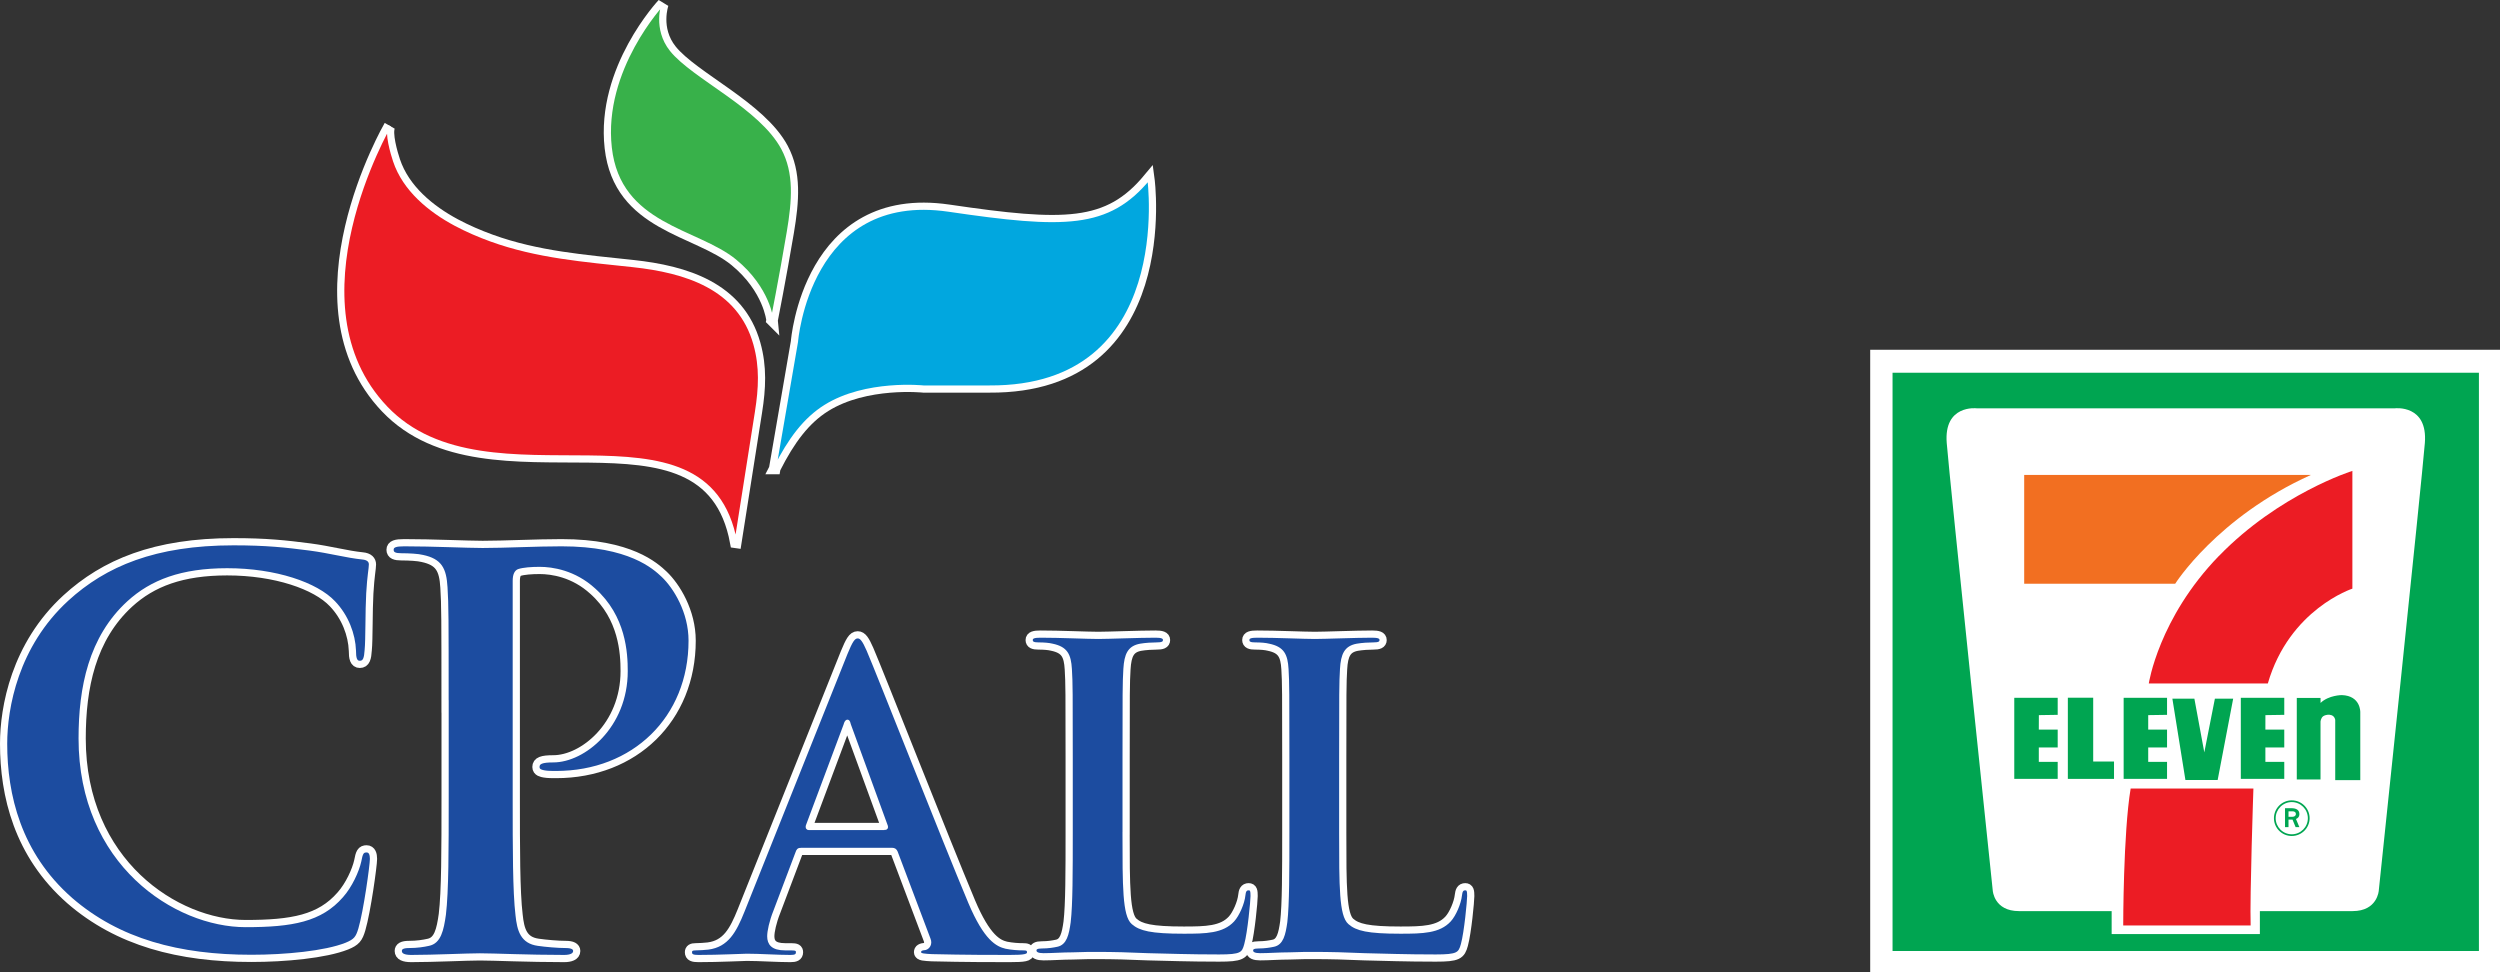 <?xml version="1.0" encoding="UTF-8"?> <svg xmlns="http://www.w3.org/2000/svg" id="Layer_2" viewBox="0 0 866.94 337.08"><rect x="0" y="0" width="866.94" height="337.08" fill="#333333" stroke="none"/><defs><style>.cls-1{fill:#f26f21;}.cls-2,.cls-3,.cls-4{fill:#ec1c24;}.cls-5{fill:#fff;}.cls-6,.cls-7{fill:#00a551;}.cls-8,.cls-9,.cls-3,.cls-10,.cls-11,.cls-4,.cls-12,.cls-13{stroke:#fff;}.cls-8,.cls-13{fill:#38b14a;}.cls-9,.cls-12{fill:#1c4ca0;}.cls-10,.cls-11{fill:#01a7df;}.cls-7{fill-rule:evenodd;}.cls-11,.cls-4,.cls-12,.cls-13{stroke-width:4px;}</style></defs><g id="Layer_1-2"><path class="cls-12" d="m24.63,311.7c-17.88-15.69-22.63-36.12-22.63-53.8,0-12.41,3.83-33.92,21.34-49.97,13.15-12.03,30.45-19.32,57.64-19.32,11.31,0,18.05.73,26.45,1.82,6.93.91,12.76,2.54,18.24,3.09,2.01.18,2.74,1.1,2.74,2.2,0,1.45-.55,3.64-.92,10.02-.35,6.03-.18,16.06-.55,19.7-.18,2.74-.55,4.2-2.17,4.2-1.48,0-1.82-1.47-1.82-4.02-.2-5.65-2.57-12.03-7.13-16.77-6.02-6.39-20.25-11.31-37.03-11.31-15.85,0-26.26,4.01-34.27,11.31-13.31,12.2-16.78,29.54-16.78,47.22,0,43.41,33.01,64.95,57.45,64.95,16.22,0,26.07-1.84,33.37-10.22,3.09-3.46,5.47-8.75,6.21-12.04.54-2.91.9-3.65,2.37-3.65,1.27,0,1.63,1.28,1.63,2.73,0,2.2-2.19,18.07-4.01,24.26-.92,3.1-1.65,4.01-4.75,5.29-7.29,2.9-21.16,4.2-32.84,4.2-24.96,0-45.94-5.47-62.53-19.87Z"></path><path class="cls-12" d="m155.08,243.7c0-28.69,0-33.97-.39-40.02-.38-6.41-1.89-9.44-8.12-10.76-1.5-.39-4.73-.57-7.35-.57-2.09,0-3.21-.37-3.21-1.7s1.31-1.7,4.16-1.7c10,0,21.89.58,27.18.58,7.74,0,18.69-.58,27.37-.58,23.6,0,32.1,7.93,35.11,10.76,4.15,3.97,9.44,12.47,9.44,22.46,0,26.8-19.64,45.68-46.43,45.68-.95,0-3.01,0-3.95-.19-.95-.18-2.29-.38-2.29-1.69,0-1.52,1.34-2.08,5.29-2.08,10.58,0,25.3-11.88,25.3-31.14,0-6.24-.57-18.88-11.15-28.32-6.8-6.22-14.53-7.36-18.88-7.36-2.81,0-5.66.2-7.35.76-.94.38-1.52,1.5-1.52,3.59v75.5c0,17.37,0,32.28.97,40.4.55,5.29,1.68,9.43,7.34,10.19,2.65.38,6.82.75,9.63.75,2.08,0,3.02.57,3.02,1.51,0,1.32-1.52,1.88-3.59,1.88-12.45,0-24.35-.57-29.25-.57-4.34,0-16.24.57-23.79.57-2.45,0-3.76-.57-3.76-1.88,0-.95.76-1.51,3-1.51,2.84,0,5.11-.37,6.81-.75,3.76-.76,4.7-4.9,5.47-10.39.96-7.92.96-22.83.96-40.2v-33.23Z"></path><path class="cls-12" d="m277.66,294.49c-.72,0-1,.28-1.29,1.13l-7.69,20.35c-1.43,3.56-2.14,6.98-2.14,8.7,0,2.56,1.28,4.4,5.7,4.4h2.12c1.71,0,2.14.29,2.14,1.15,0,1.15-.84,1.43-2.41,1.43-4.56,0-10.69-.43-15.1-.43-1.57,0-9.4.43-16.79.43-1.84,0-2.71-.28-2.71-1.43,0-.85.56-1.15,1.71-1.15,1.29,0,3.28-.14,4.42-.27,6.55-.86,9.24-5.71,12.09-12.82l35.73-89.4c1.71-4.13,2.57-5.69,3.99-5.69,1.27,0,2.13,1.29,3.57,4.56,3.4,7.83,26.19,65.91,35.29,87.55,5.42,12.81,9.54,14.8,12.53,15.51,2.14.43,4.28.56,5.99.56,1.14,0,1.84.15,1.84,1.15,0,1.15-1.28,1.43-6.56,1.43s-15.5,0-26.88-.28c-2.57-.15-4.28-.15-4.28-1.15,0-.85.58-1.15,2-1.28,1-.29,1.99-1.57,1.29-3.27l-11.39-30.18c-.29-.71-.73-.99-1.42-.99h-31.74Zm29.03-7.13c.72,0,.86-.41.72-.84l-12.83-35.17c-.15-.58-.28-1.29-.7-1.29s-.71.71-.85,1.29l-13.1,35.03c-.15.57,0,.98.57.98h26.19Z"></path><path class="cls-12" d="m389.75,288.7c0,18.68,0,28.76,3.06,31.39,2.5,2.19,6.29,3.2,17.68,3.2,7.74,0,13.44-.14,17.09-4.08,1.74-1.89,3.52-5.99,3.8-8.76.14-1.31.44-2.2,1.62-2.2,1.02,0,1.15.74,1.15,2.49,0,1.61-1.01,12.55-2.19,16.79-.86,3.22-1.59,3.95-9.2,3.95-10.51,0-18.11-.3-24.68-.44-6.56-.29-11.83-.44-17.81-.44-1.6,0-4.83,0-8.33.15-3.35,0-7.17.29-10.07.29-1.9,0-2.94-.44-2.94-1.46,0-.73.6-1.17,2.35-1.17,2.18,0,3.96-.3,5.26-.58,2.91-.58,3.66-3.8,4.25-8.05.72-6.12.72-17.67.72-31.09v-25.71c0-22.19,0-26.29-.3-30.95-.3-4.97-1.46-7.31-6.27-8.32-1.18-.3-2.93-.44-4.82-.44-1.62,0-2.48-.29-2.48-1.32s1.02-1.31,3.21-1.31c6.87,0,16.05.44,20.01.44,3.5,0,14.14-.44,19.85-.44,2.06,0,3.07.3,3.07,1.31s-.86,1.32-2.63,1.32c-1.6,0-3.95.14-5.7.44-3.93.72-5.09,3.2-5.4,8.32-.29,4.67-.29,8.77-.29,30.95v25.71Z"></path><path class="cls-12" d="m464.88,288.7c0,18.68,0,28.76,3.06,31.39,2.49,2.19,6.29,3.2,17.68,3.2,7.73,0,13.42-.14,17.07-4.08,1.76-1.89,3.5-5.99,3.79-8.76.16-1.31.45-2.2,1.62-2.2,1.02,0,1.17.74,1.17,2.49,0,1.61-1.02,12.55-2.19,16.79-.89,3.22-1.61,3.95-9.2,3.95-10.51,0-18.11-.3-24.68-.44-6.56-.29-11.82-.44-17.83-.44-1.58,0-4.81,0-8.31.15-3.37,0-7.16.29-10.08.29-1.89,0-2.92-.44-2.92-1.46,0-.73.6-1.17,2.35-1.17,2.18,0,3.95-.3,5.26-.58,2.91-.58,3.64-3.8,4.24-8.05.72-6.12.72-17.67.72-31.09v-25.71c0-22.19,0-26.29-.29-30.95-.3-4.97-1.46-7.31-6.3-8.32-1.16-.3-2.9-.44-4.81-.44-1.6,0-2.47-.29-2.47-1.32s1-1.31,3.21-1.31c6.85,0,16.05.44,19.99.44,3.53,0,14.18-.44,19.88-.44,2.03,0,3.04.3,3.04,1.31s-.85,1.32-2.62,1.32c-1.6,0-3.92.14-5.68.44-3.94.72-5.12,3.2-5.41,8.32-.29,4.67-.29,8.77-.29,30.95v25.71Z"></path><path class="cls-11" d="m268.66,162.47l7.58-43.97s4.1-52.72,52.76-45.57c40.17,5.91,55.29,6.02,69.37-10.92,0,0,9.86,72.56-55.29,72.15h-22.85s-19.97-2.13-34.05,6.67c-7.11,4.44-12.42,11.49-17.53,21.64Z"></path><path class="cls-4" d="m255.16,188.07s7.14-45.38,7.15-45.41c1.25-7.94,1.66-15.39-.57-23.33-5.51-19.65-24.17-25.22-42.23-27.18-16.82-1.82-33.25-3.06-49.32-8.89-4.22-1.53-8.34-3.31-12.3-5.42-8.97-4.8-17.77-12.02-21.1-22-.81-2.41-3.02-9.83-1.65-12.21,0,0-35.68,61.46-1.23,97.66,35.5,37.31,111.25-7.2,121.24,46.78Z"></path><path class="cls-13" d="m267.74,111.03s2.9-14.64,5.59-30.59c1.81-10.81,2.61-20.47-1.96-28.99-7.69-14.34-30.95-24.5-38.64-34.09-5.91-7.4-2.86-15.99-2.86-15.99,0,0-21.27,22.62-18.2,49.86,3.05,27.15,30.08,28.31,43.28,39.16,11.76,9.67,12.79,20.64,12.79,20.64Z"></path><path class="cls-9" d="m24.63,311.7c-17.88-15.69-22.63-36.12-22.63-53.8,0-12.41,3.83-33.92,21.34-49.97,13.15-12.03,30.45-19.32,57.64-19.32,11.31,0,18.05.73,26.45,1.82,6.93.91,12.76,2.54,18.24,3.09,2.01.18,2.74,1.1,2.74,2.2,0,1.45-.55,3.64-.92,10.02-.35,6.03-.18,16.06-.55,19.7-.18,2.74-.55,4.2-2.17,4.2-1.48,0-1.82-1.47-1.82-4.02-.2-5.65-2.57-12.03-7.13-16.77-6.02-6.39-20.25-11.31-37.03-11.31-15.85,0-26.26,4.01-34.27,11.31-13.31,12.2-16.78,29.54-16.78,47.22,0,43.41,33.01,64.95,57.45,64.95,16.22,0,26.07-1.84,33.37-10.22,3.09-3.46,5.47-8.75,6.21-12.04.54-2.91.9-3.65,2.37-3.65,1.27,0,1.63,1.28,1.63,2.73,0,2.2-2.19,18.07-4.01,24.26-.92,3.1-1.65,4.01-4.75,5.29-7.29,2.9-21.16,4.2-32.84,4.2-24.96,0-45.94-5.47-62.53-19.87Z"></path><path class="cls-9" d="m155.08,243.7c0-28.69,0-33.97-.39-40.02-.38-6.41-1.89-9.44-8.12-10.76-1.5-.39-4.73-.57-7.35-.57-2.09,0-3.21-.37-3.21-1.7s1.31-1.7,4.16-1.7c10,0,21.89.58,27.18.58,7.74,0,18.69-.58,27.37-.58,23.6,0,32.1,7.93,35.11,10.76,4.16,3.97,9.44,12.47,9.44,22.46,0,26.8-19.64,45.68-46.43,45.68-.95,0-3.01,0-3.95-.19-.95-.18-2.29-.38-2.29-1.69,0-1.52,1.34-2.08,5.29-2.08,10.58,0,25.3-11.88,25.3-31.14,0-6.24-.57-18.88-11.15-28.32-6.8-6.22-14.54-7.36-18.88-7.36-2.81,0-5.66.2-7.35.76-.94.38-1.52,1.5-1.52,3.59v75.5c0,17.37,0,32.28.97,40.4.55,5.29,1.68,9.43,7.34,10.19,2.65.38,6.82.75,9.63.75,2.08,0,3.02.57,3.02,1.51,0,1.32-1.52,1.88-3.59,1.88-12.45,0-24.35-.57-29.25-.57-4.34,0-16.24.57-23.79.57-2.45,0-3.76-.57-3.76-1.88,0-.95.76-1.51,3-1.51,2.84,0,5.11-.37,6.81-.75,3.76-.76,4.7-4.9,5.47-10.39.96-7.92.96-22.83.96-40.2v-33.23Z"></path><path class="cls-9" d="m277.66,294.49c-.72,0-1,.28-1.29,1.13l-7.69,20.35c-1.43,3.56-2.14,6.98-2.14,8.7,0,2.56,1.28,4.4,5.7,4.4h2.12c1.71,0,2.14.29,2.14,1.15,0,1.15-.84,1.43-2.41,1.43-4.56,0-10.69-.43-15.1-.43-1.57,0-9.4.43-16.8.43-1.84,0-2.71-.28-2.71-1.43,0-.85.56-1.15,1.71-1.15,1.29,0,3.29-.14,4.42-.27,6.54-.86,9.24-5.71,12.09-12.82l35.73-89.4c1.71-4.13,2.57-5.69,3.99-5.69,1.27,0,2.13,1.29,3.57,4.56,3.4,7.83,26.19,65.91,35.29,87.55,5.42,12.81,9.54,14.8,12.53,15.51,2.14.43,4.28.56,5.99.56,1.14,0,1.84.15,1.84,1.15,0,1.15-1.28,1.43-6.56,1.43s-15.5,0-26.88-.28c-2.57-.15-4.28-.15-4.28-1.15,0-.85.58-1.15,2-1.28,1-.29,1.99-1.57,1.29-3.27l-11.39-30.18c-.29-.71-.73-.99-1.42-.99h-31.74Zm29.03-7.13c.72,0,.86-.41.72-.84l-12.83-35.17c-.15-.58-.28-1.29-.7-1.29s-.71.71-.85,1.29l-13.1,35.03c-.15.57,0,.98.57.98h26.19Z"></path><path class="cls-9" d="m389.75,288.7c0,18.68,0,28.76,3.06,31.39,2.5,2.19,6.29,3.2,17.68,3.2,7.74,0,13.44-.14,17.09-4.08,1.74-1.89,3.52-5.99,3.8-8.76.14-1.31.44-2.2,1.62-2.2,1.02,0,1.15.74,1.15,2.49,0,1.61-1.01,12.55-2.19,16.79-.86,3.22-1.59,3.95-9.2,3.95-10.51,0-18.11-.3-24.68-.44-6.56-.29-11.83-.44-17.81-.44-1.6,0-4.83,0-8.33.15-3.35,0-7.17.29-10.07.29-1.9,0-2.94-.44-2.94-1.46,0-.73.6-1.17,2.35-1.17,2.18,0,3.96-.3,5.26-.58,2.91-.58,3.66-3.8,4.25-8.05.72-6.12.72-17.67.72-31.09v-25.71c0-22.19,0-26.29-.3-30.95-.3-4.97-1.46-7.31-6.27-8.32-1.18-.3-2.93-.44-4.82-.44-1.62,0-2.48-.29-2.48-1.32s1.02-1.31,3.21-1.31c6.87,0,16.05.44,20.01.44,3.5,0,14.14-.44,19.85-.44,2.06,0,3.07.3,3.07,1.31s-.86,1.32-2.63,1.32c-1.6,0-3.95.14-5.7.44-3.93.72-5.09,3.2-5.4,8.32-.29,4.67-.29,8.77-.29,30.95v25.71Z"></path><path class="cls-9" d="m464.88,288.7c0,18.68,0,28.76,3.06,31.39,2.49,2.19,6.29,3.2,17.68,3.2,7.73,0,13.42-.14,17.07-4.08,1.76-1.89,3.5-5.99,3.79-8.76.16-1.31.45-2.2,1.62-2.2,1.02,0,1.17.74,1.17,2.49,0,1.61-1.02,12.55-2.19,16.79-.89,3.22-1.61,3.95-9.2,3.95-10.51,0-18.11-.3-24.68-.44-6.56-.29-11.82-.44-17.83-.44-1.58,0-4.81,0-8.31.15-3.37,0-7.16.29-10.08.29-1.89,0-2.92-.44-2.92-1.46,0-.73.6-1.17,2.35-1.17,2.18,0,3.95-.3,5.26-.58,2.91-.58,3.64-3.8,4.24-8.05.72-6.12.72-17.67.72-31.09v-25.71c0-22.19,0-26.29-.29-30.95-.3-4.97-1.46-7.31-6.3-8.32-1.16-.3-2.9-.44-4.81-.44-1.6,0-2.47-.29-2.47-1.32s1-1.31,3.21-1.31c6.85,0,16.05.44,19.99.44,3.53,0,14.18-.44,19.88-.44,2.03,0,3.04.3,3.04,1.31s-.85,1.32-2.62,1.32c-1.6,0-3.92.14-5.68.44-3.94.72-5.12,3.2-5.41,8.32-.29,4.67-.29,8.77-.29,30.95v25.71Z"></path><path class="cls-10" d="m268.66,162.47l7.58-43.97s4.1-52.72,52.76-45.57c40.17,5.91,55.29,6.02,69.37-10.92,0,0,9.86,72.56-55.29,72.15h-22.85s-19.97-2.13-34.05,6.67c-7.11,4.44-12.42,11.49-17.53,21.64Z"></path><path class="cls-3" d="m255.16,188.07s7.14-45.38,7.15-45.41c1.25-7.94,1.66-15.39-.57-23.33-5.51-19.65-24.17-25.22-42.23-27.18-16.82-1.82-33.25-3.06-49.32-8.89-4.22-1.53-8.34-3.31-12.3-5.42-8.97-4.8-17.77-12.02-21.1-22-.81-2.41-3.02-9.83-1.65-12.21,0,0-35.68,61.46-1.23,97.66,35.5,37.31,111.24-7.2,121.24,46.78Z"></path><path class="cls-8" d="m267.74,111.03s2.9-14.64,5.59-30.59c1.81-10.81,2.61-20.47-1.96-28.99-7.69-14.34-30.95-24.5-38.64-34.09-5.91-7.4-2.86-15.99-2.86-15.99,0,0-21.27,22.62-18.2,49.86,3.05,27.15,30.08,28.31,43.28,39.16,11.76,9.67,12.79,20.64,12.79,20.64Z"></path><rect class="cls-5" x="648.54" y="121.29" width="218.41" height="215.79"></rect><path class="cls-6" d="m840.88,153.64c-1.08,13.38-15.98,155.2-15.98,155.2,0,0-.44,7.11-9.07,7.11h-32.16v7.96h-51.4v-7.96h-32.15c-8.64,0-9.08-7.11-9.08-7.11,0,0-14.89-141.82-15.96-155.2-1.08-13.39,10.32-12.05,10.32-12.05h145.15s11.4-1.34,10.33,12.05Zm-184.59-24.39v200.53h203.34v-200.53h-203.34Z"></path><path class="cls-1" d="m801.34,164.7h-99.4v37.72h52.37s14.5-23.03,47.04-37.72Z"></path><path class="cls-2" d="m769.45,192.82c20.87-21.55,46.3-29.53,46.3-29.53v40.84s-21.87,7.12-29.32,32.88h-41.28s3.41-22.67,24.29-44.2Z"></path><path class="cls-2" d="m738.86,273.44h42.57s-1.29,37.56-.96,47.5h-44.19s0-32.13,2.58-47.5Z"></path><polygon class="cls-6" points="713.56 241.99 713.56 247.89 707.03 247.99 707.01 253.01 713.56 253.01 713.56 259.21 707.01 259.21 707.01 264.19 713.56 264.19 713.56 270.1 698.5 270.1 698.5 241.99 713.56 241.99"></polygon><polygon class="cls-6" points="751.48 241.99 751.48 247.89 744.95 247.99 744.95 253.01 751.48 253.01 751.48 259.21 744.95 259.21 744.95 264.19 751.48 264.19 751.48 270.1 736.43 270.1 736.43 241.99 751.48 241.99"></polygon><polygon class="cls-6" points="792.13 241.99 792.13 247.89 785.59 247.99 785.58 253.01 792.13 253.01 792.13 259.21 785.58 259.21 785.58 264.19 792.13 264.19 792.13 270.1 777.06 270.1 777.06 241.99 792.13 241.99"></polygon><path class="cls-6" d="m796.47,242.02v28.29h8.23v-20.05s.08-1.24.9-1.87c.82-.62,3.7-1.2,4.2,1.22v20.92h8.69v-23.52s.22-5.74-6.4-5.97c0,0-4.56,0-7.38,2.72v-1.74h-8.23Z"></path><polygon class="cls-6" points="717.08 241.95 717.08 270.1 733.09 270.1 733.09 264.08 725.87 264.08 725.87 241.95 717.08 241.95"></polygon><polygon class="cls-6" points="753.33 242.29 760.96 242.29 764.4 260.91 768.07 242.29 774.41 242.29 769.03 270.49 757.85 270.49 753.33 242.29"></polygon><path class="cls-7" d="m794.72,277.54c-3.4,0-6.17,2.77-6.17,6.19s2.77,6.17,6.17,6.17,6.2-2.76,6.2-6.17-2.78-6.19-6.2-6.19Zm0,11.77c-3.08,0-5.57-2.52-5.57-5.58s2.49-5.59,5.57-5.59,5.59,2.51,5.59,5.59-2.49,5.58-5.59,5.58Z"></path><path class="cls-6" d="m793.6,283.25v-1.91h1.3c.67,0,1.25.22,1.25.96,0,.66-.63.94-1.18.94h-1.37Zm2.59.76c.69-.27,1.15-.79,1.18-1.54.09-1.67-1.2-2.21-2.79-2.21h-2.19v6.57h1.21v-2.62h1.39l1.07,2.62h1.31l-1.18-2.83Z"></path></g></svg> 
